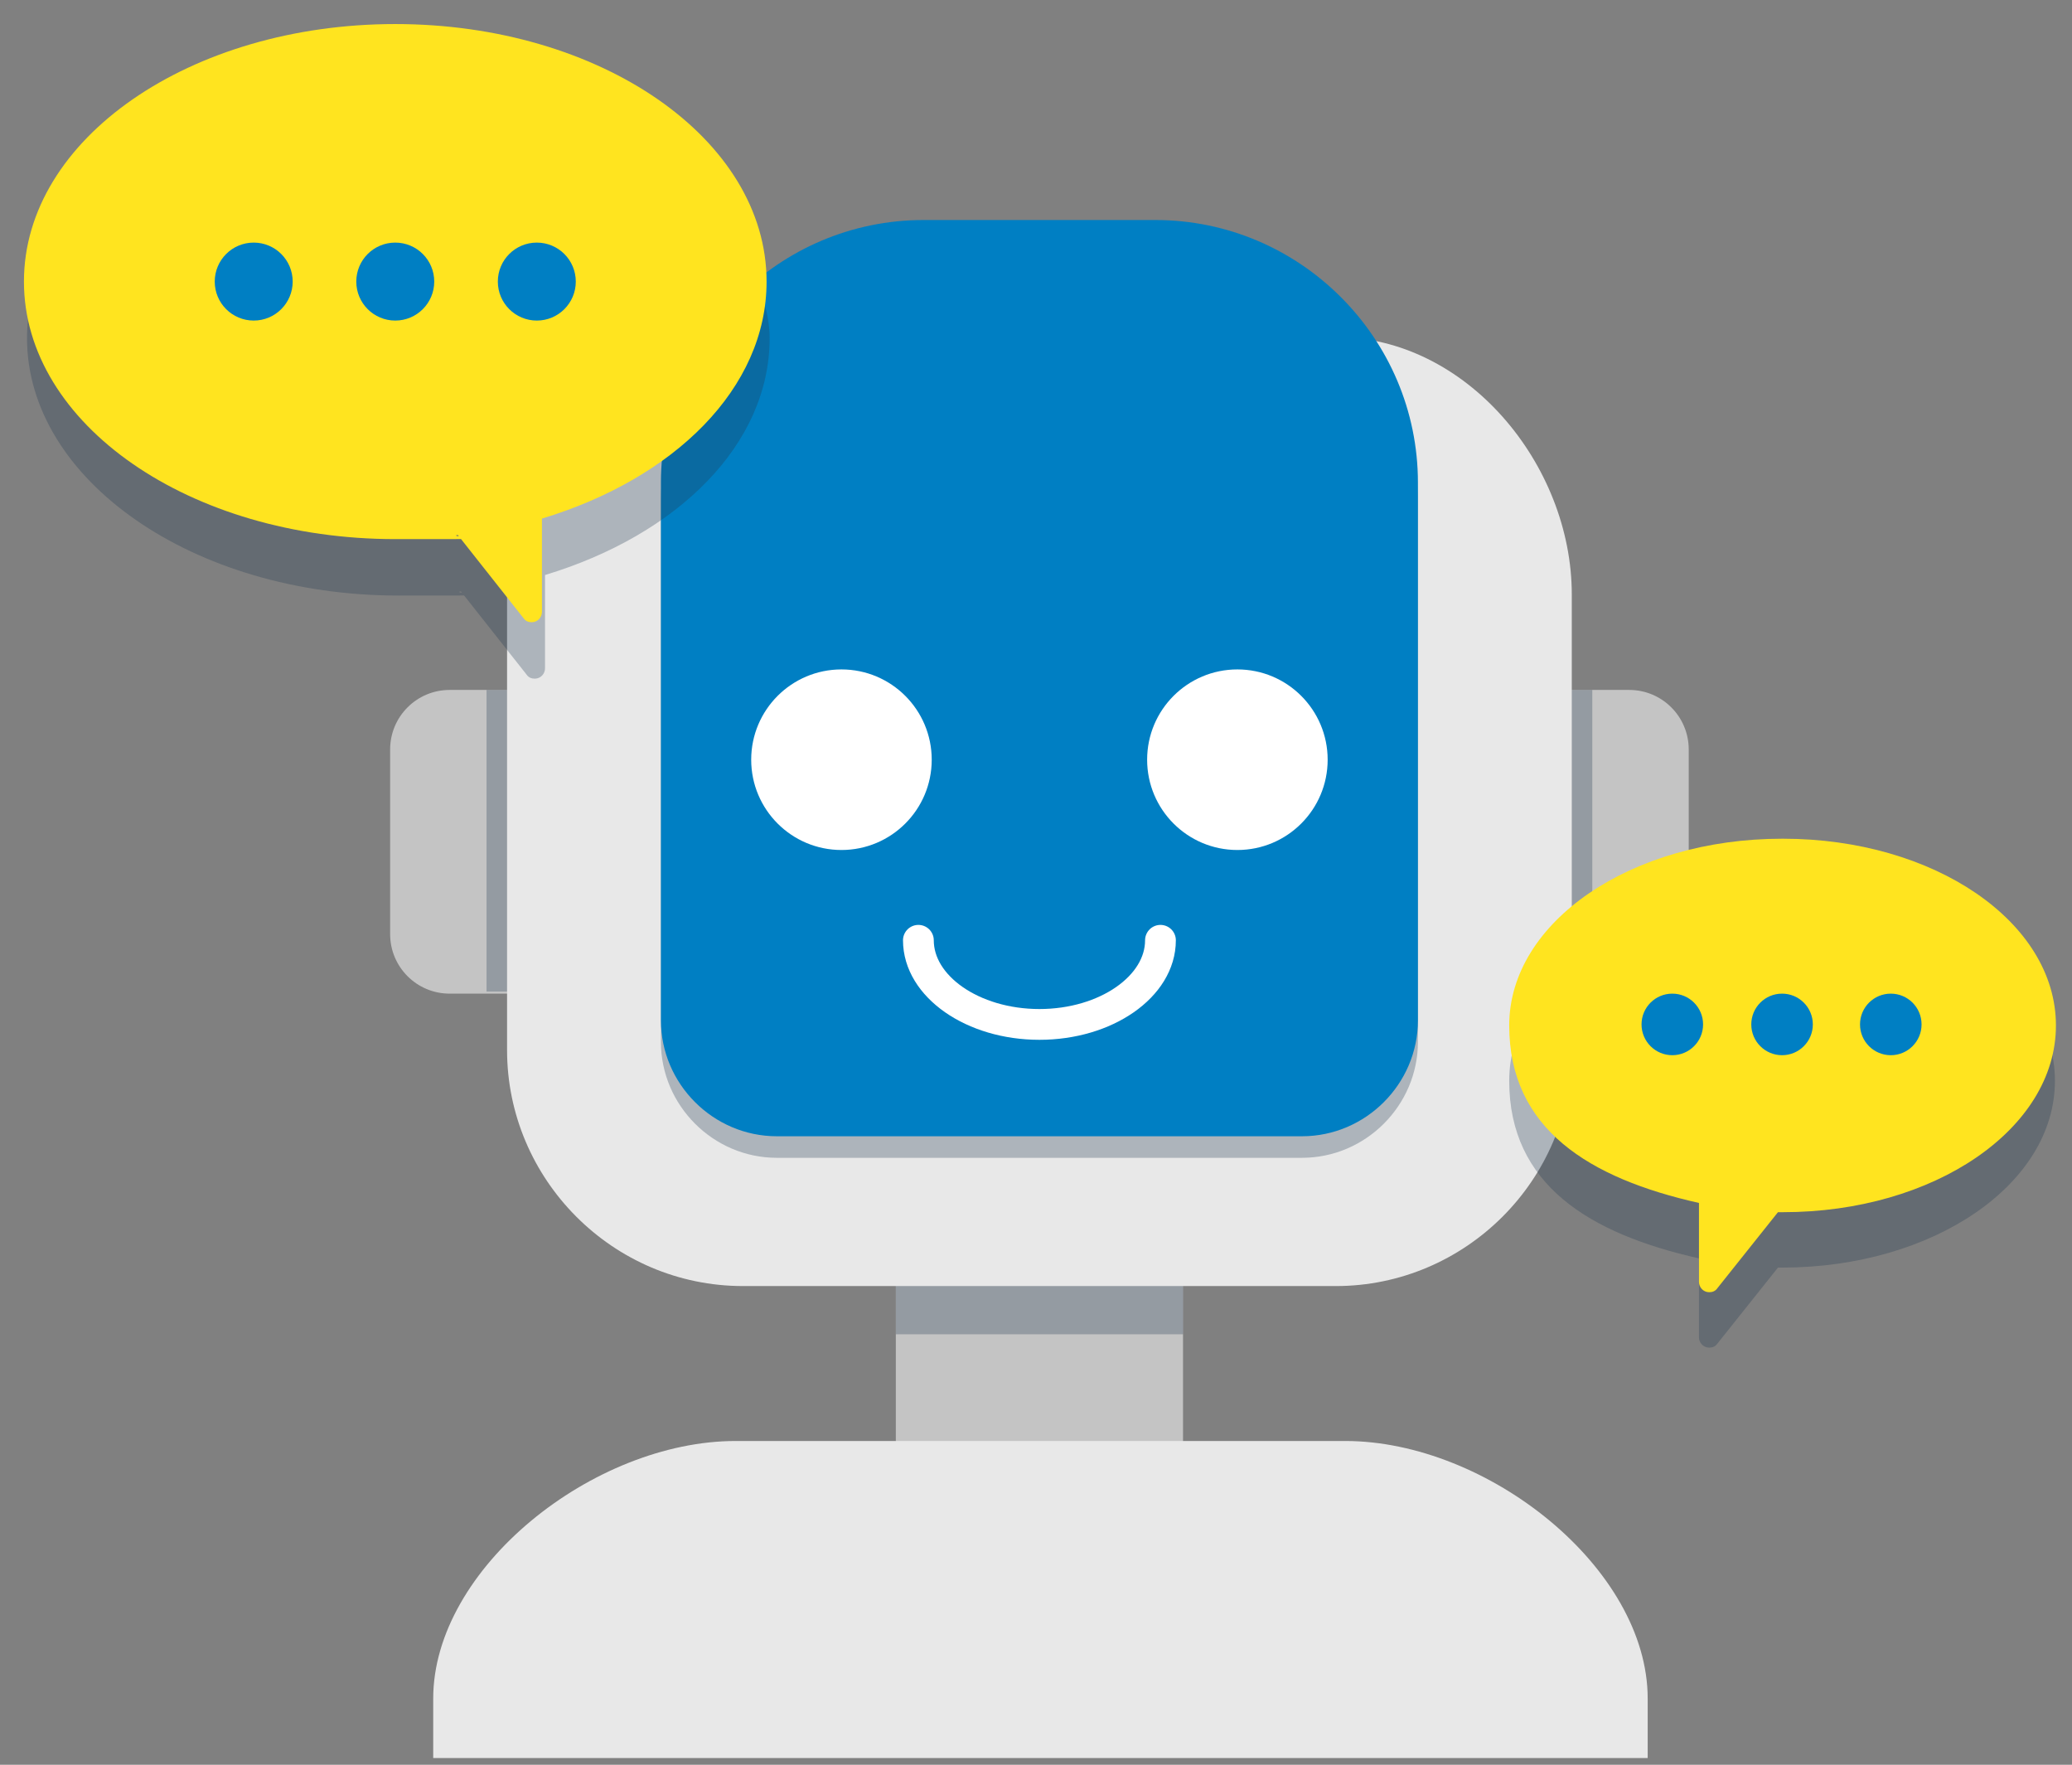 <svg width="101" height="86" viewBox="0 0 101 86" fill="none" xmlns="http://www.w3.org/2000/svg">
<rect x="0" y="0" width="101" height="86" fill="#808080" stroke="none"/>
<g clip-path="url(#clip0_2_9925)">
<path d="M27.717 33.622H21.917C20.315 33.622 19.017 34.92 19.017 36.522V45.522C19.017 47.123 20.315 48.422 21.917 48.422H27.717C29.318 48.422 30.617 47.123 30.617 45.522V36.522C30.617 34.92 29.318 33.622 27.717 33.622Z" fill="#C4C4C4"/>
<path d="M79.417 33.622H73.617C72.015 33.622 70.717 34.92 70.717 36.522V45.522C70.717 47.123 72.015 48.422 73.617 48.422H79.417C81.018 48.422 82.317 47.123 82.317 45.522V36.522C82.317 34.92 81.018 33.622 79.417 33.622Z" fill="#C4C4C4"/>
<path d="M57.667 58.022H43.667V72.022H57.667V58.022Z" fill="#C4C4C4"/>
<path d="M21.117 87.772V82.772C21.117 76.422 28.917 70.222 35.867 70.222H65.567C72.517 70.222 80.317 76.422 80.317 82.772V87.772H21.117Z" fill="#E8E8E8"/>
<path opacity="0.3" d="M57.667 60.922H43.667V65.022H57.667V60.922Z" fill="#223A50"/>
<path opacity="0.3" d="M27.817 33.622H23.717V48.322H27.817V33.622Z" fill="#223A50"/>
<path opacity="0.3" d="M77.617 33.622H73.517V48.322H77.617V33.622Z" fill="#223A50"/>
<path d="M65.117 62.672H36.217C29.867 62.672 24.717 57.472 24.717 51.172V28.972C24.717 22.622 29.917 16.422 36.217 16.422H65.117C71.467 16.422 76.617 22.622 76.617 28.972V51.172C76.617 57.522 71.417 62.672 65.117 62.672Z" fill="#E8E8E8"/>
<path opacity="0.3" d="M45.017 11.772H56.317C63.367 11.772 69.117 17.522 69.117 24.572V50.772C69.117 53.872 66.567 56.422 63.467 56.422H37.867C34.767 56.422 32.217 53.872 32.217 50.772V24.572C32.217 17.522 37.967 11.772 45.017 11.772Z" fill="#223A50"/>
<path d="M45.017 10.722H56.317C63.367 10.722 69.117 16.472 69.117 23.522V49.722C69.117 52.822 66.567 55.372 63.467 55.372H37.867C34.767 55.372 32.217 52.822 32.217 49.722V23.522C32.217 16.472 37.967 10.722 45.017 10.722Z" fill="#007FC3"/>
<path d="M41.017 41.422C43.447 41.422 45.417 39.452 45.417 37.022C45.417 34.592 43.447 32.622 41.017 32.622C38.587 32.622 36.617 34.592 36.617 37.022C36.617 39.452 38.587 41.422 41.017 41.422Z" fill="white"/>
<path d="M60.317 41.422C62.747 41.422 64.717 39.452 64.717 37.022C64.717 34.592 62.747 32.622 60.317 32.622C57.887 32.622 55.917 34.592 55.917 37.022C55.917 39.452 57.887 41.422 60.317 41.422Z" fill="white"/>
<path d="M44.767 45.822C44.767 48.072 47.417 49.922 50.667 49.922C53.917 49.922 56.567 48.072 56.567 45.822" stroke="white" stroke-width="1.5" stroke-linecap="round" stroke-linejoin="round"/>
<path opacity="0.3" d="M86.867 61.772C94.217 61.772 100.167 57.722 100.167 52.672C100.167 47.622 94.217 43.572 86.867 43.572C79.517 43.572 73.567 47.622 73.567 52.672C73.567 57.722 77.467 60.122 82.817 61.322V65.172C82.817 65.422 83.017 65.672 83.317 65.672C83.467 65.672 83.617 65.622 83.717 65.472L86.667 61.772C86.767 61.772 86.817 61.772 86.917 61.772H86.867Z" fill="#223A50"/>
<path d="M86.867 40.872C79.517 40.872 73.567 44.922 73.567 49.972C73.567 55.022 77.467 57.422 82.817 58.622V62.472C82.817 62.722 83.017 62.972 83.317 62.972C83.467 62.972 83.617 62.922 83.717 62.772L86.667 59.072C86.767 59.072 86.817 59.072 86.917 59.072C94.267 59.072 100.217 55.022 100.217 49.972C100.217 44.922 94.267 40.872 86.917 40.872H86.867Z" fill="#FFE41F"/>
<path d="M86.867 51.422C87.695 51.422 88.367 50.75 88.367 49.922C88.367 49.093 87.695 48.422 86.867 48.422C86.038 48.422 85.367 49.093 85.367 49.922C85.367 50.75 86.038 51.422 86.867 51.422Z" fill="#007FC3"/>
<path d="M81.517 51.422C82.345 51.422 83.017 50.75 83.017 49.922C83.017 49.093 82.345 48.422 81.517 48.422C80.688 48.422 80.017 49.093 80.017 49.922C80.017 50.75 80.688 51.422 81.517 51.422Z" fill="#007FC3"/>
<path d="M92.167 51.422C92.995 51.422 93.667 50.75 93.667 49.922C93.667 49.093 92.995 48.422 92.167 48.422C91.338 48.422 90.667 49.093 90.667 49.922C90.667 50.75 91.338 51.422 92.167 51.422Z" fill="#007FC3"/>
<path opacity="0.3" d="M19.367 3.922C9.417 3.922 1.317 9.572 1.317 16.472C1.317 23.372 9.417 29.022 19.417 29.022C29.417 29.022 21.467 28.972 22.467 28.822L25.667 32.872C25.767 33.022 25.917 33.072 26.067 33.072C26.367 33.072 26.567 32.822 26.567 32.572V28.022C33.017 26.072 37.517 21.672 37.517 16.472C37.517 11.272 29.367 3.922 19.367 3.922Z" fill="#223A50"/>
<path d="M37.367 13.722C37.367 6.772 29.267 1.172 19.267 1.172C9.267 1.172 1.167 6.772 1.167 13.722C1.167 20.672 9.267 26.272 19.267 26.272C29.267 26.272 21.317 26.222 22.317 26.072L25.517 30.122C25.617 30.272 25.767 30.322 25.917 30.322C26.217 30.322 26.417 30.072 26.417 29.822V25.272C32.867 23.322 37.367 18.922 37.367 13.722Z" fill="#FFE41F"/>
<path d="M19.267 15.622C20.316 15.622 21.167 14.771 21.167 13.722C21.167 12.672 20.316 11.822 19.267 11.822C18.217 11.822 17.367 12.672 17.367 13.722C17.367 14.771 18.217 15.622 19.267 15.622Z" fill="#007FC3"/>
<path d="M12.367 15.622C13.416 15.622 14.267 14.771 14.267 13.722C14.267 12.672 13.416 11.822 12.367 11.822C11.317 11.822 10.467 12.672 10.467 13.722C10.467 14.771 11.317 15.622 12.367 15.622Z" fill="#007FC3"/>
<path d="M26.167 15.622C27.216 15.622 28.067 14.771 28.067 13.722C28.067 12.672 27.216 11.822 26.167 11.822C25.117 11.822 24.267 12.672 24.267 13.722C24.267 14.771 25.117 15.622 26.167 15.622Z" fill="#007FC3"/>
</g>
<defs>
<clipPath id="clip0_2_9925">
<rect width="100" height="85" fill="white" transform="translate(0.667 0.672)"/>
</clipPath>
</defs>
</svg>

